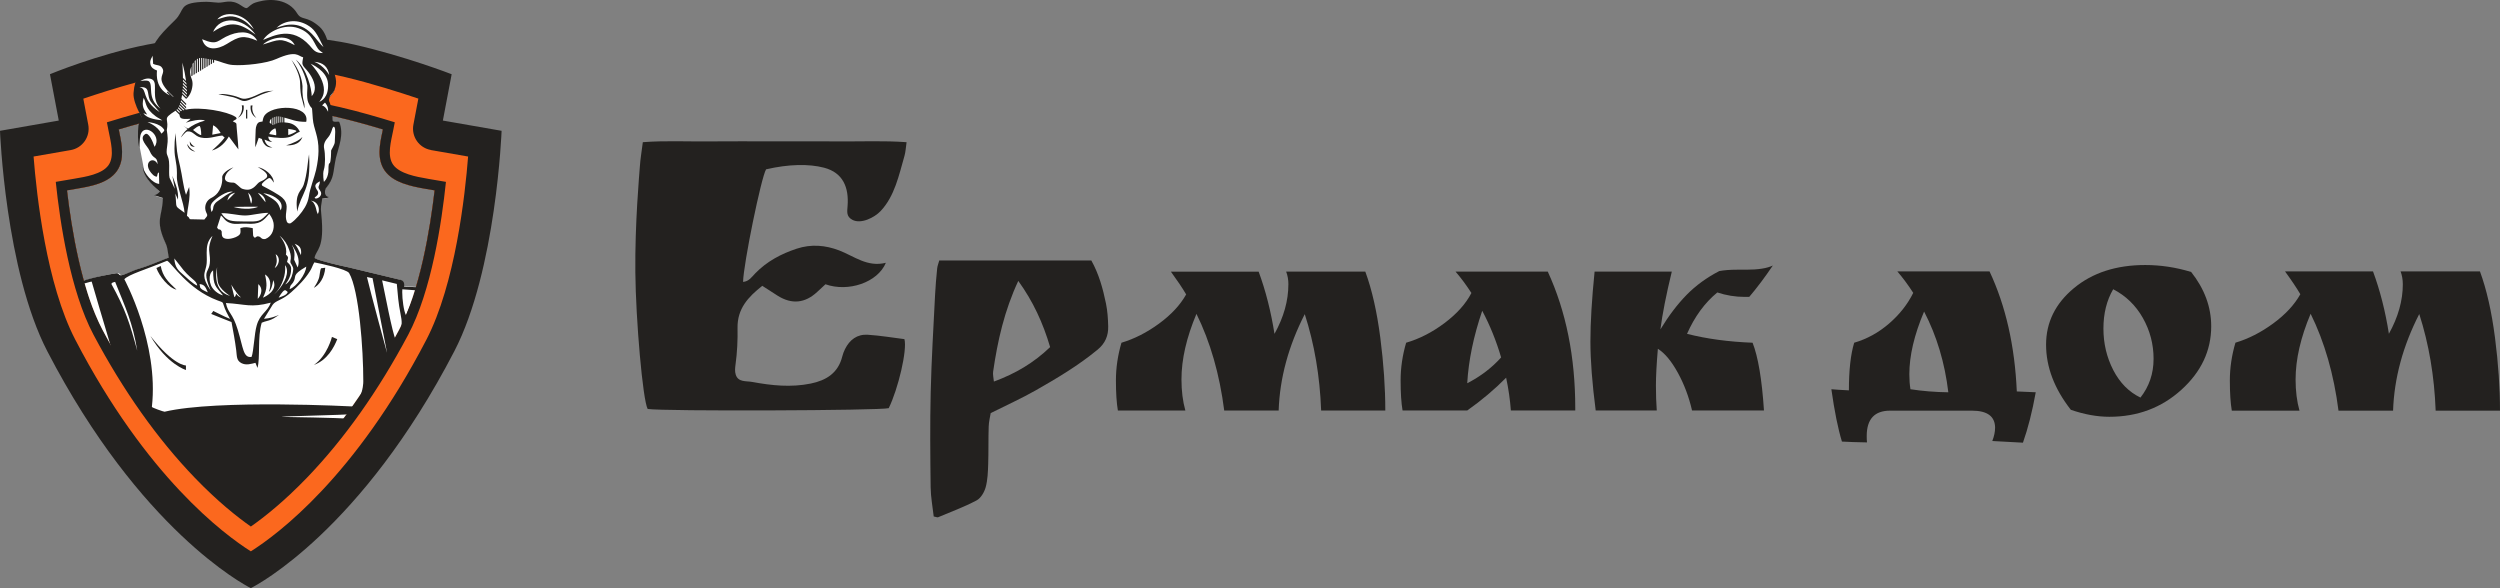 <?xml version="1.0" encoding="UTF-8"?> <svg xmlns="http://www.w3.org/2000/svg" width="170" height="40" viewBox="0 0 170 40" fill="none"><rect x="0" y="0" width="170" height="40" fill="#808080" stroke="none"/><path d="M135.667 29.099C135.667 28.316 135.143 27.925 134.095 27.925H128.528C127.468 27.925 126.937 28.499 126.937 29.648C126.937 29.837 126.943 29.983 126.956 30.084C126.237 30.07 125.669 30.053 125.252 30.027C124.988 29.169 124.747 27.983 124.533 26.468C124.797 26.493 125.196 26.518 125.725 26.544C125.725 25.168 125.846 24.089 126.085 23.305C126.956 23.052 127.747 22.616 128.461 21.998C129.175 21.379 129.721 20.685 130.1 19.915C129.759 19.384 129.399 18.899 129.02 18.456H135.288C136.386 20.792 137.005 23.512 137.143 26.618L138.431 26.674C138.192 27.999 137.9 29.143 137.56 30.102L135.476 29.989C135.603 29.66 135.665 29.364 135.665 29.098L135.667 29.099ZM129.835 25.445C129.835 25.824 129.86 26.164 129.911 26.468C130.732 26.594 131.59 26.664 132.486 26.676C132.247 24.669 131.697 22.838 130.839 21.185C130.17 22.762 129.835 24.184 129.835 25.445Z" fill="#23211F"></path><path d="M140.818 27.868C139.693 26.429 139.133 24.952 139.133 23.437C139.133 21.922 139.763 20.642 141.027 19.593C142.29 18.545 143.906 18.021 145.875 18.021C146.923 18.021 147.964 18.179 148.999 18.494C149.907 19.644 150.362 20.873 150.362 22.186C150.362 23.84 149.687 25.279 148.335 26.504C146.984 27.73 145.35 28.341 143.432 28.341C142.611 28.341 141.739 28.183 140.819 27.868H140.818ZM143.696 19.669C143.255 20.426 143.033 21.317 143.033 22.34C143.033 23.363 143.258 24.305 143.705 25.171C144.153 26.036 144.768 26.658 145.552 27.035C146.145 26.278 146.443 25.401 146.443 24.403C146.443 23.406 146.199 22.478 145.714 21.62C145.228 20.762 144.556 20.112 143.698 19.669H143.696Z" fill="#23211F"></path><path d="M163.391 19.327C163.391 19.012 163.34 18.721 163.239 18.456H168.637C169.092 19.693 169.432 21.195 169.66 22.963C169.887 24.731 170 26.384 170 27.925H165.625C165.536 25.577 165.165 23.387 164.509 21.354C163.398 23.525 162.805 25.717 162.729 27.925H159.018C158.702 25.451 158.07 23.254 157.123 21.335C156.442 22.951 156.1 24.441 156.1 25.805C156.1 26.588 156.188 27.294 156.365 27.925H151.763C151.674 27.407 151.63 26.722 151.63 25.87C151.63 25.018 151.757 24.163 152.01 23.303C152.893 23.039 153.748 22.603 154.576 21.996C155.403 21.39 156.018 20.728 156.423 20.008C156.17 19.579 155.824 19.061 155.382 18.456H161.365C161.846 19.757 162.206 21.171 162.445 22.698C163.075 21.562 163.392 20.438 163.392 19.327H163.391Z" fill="#23211F"></path><path d="M118.136 18.339H118.759C119.565 18.339 120.162 18.244 120.553 18.055C119.999 18.874 119.464 19.583 118.948 20.189H118.646C118.003 20.189 117.38 20.087 116.777 19.887C115.92 20.592 115.235 21.53 114.718 22.701C116.052 23.04 117.537 23.243 119.175 23.305C119.552 24.261 119.811 25.798 119.95 27.912H115.059C114.845 26.98 114.52 26.121 114.086 25.334C113.652 24.548 113.202 24.009 112.735 23.719C112.647 24.752 112.603 25.582 112.603 26.212C112.603 26.842 112.623 27.408 112.66 27.912H108.507C108.267 26.062 108.148 24.497 108.148 23.22C108.148 21.942 108.242 20.358 108.432 18.471H113.682C113.303 20.032 113.045 21.34 112.907 22.399C113.473 21.468 114.068 20.685 114.692 20.048C115.315 19.414 116.054 18.875 116.91 18.433C117.238 18.371 117.646 18.339 118.137 18.339H118.136Z" fill="#23211F"></path><path d="M107.118 27.76V27.912H102.738C102.687 27.194 102.58 26.452 102.417 25.683C101.635 26.476 100.754 27.22 99.774 27.912H95.374C95.285 27.396 95.242 26.713 95.242 25.863C95.242 25.013 95.367 24.16 95.618 23.305C96.525 23.04 97.397 22.593 98.234 21.964C99.07 21.334 99.677 20.655 100.056 19.924C99.716 19.396 99.358 18.911 98.979 18.471H105.249C106.495 21.177 107.118 24.274 107.118 27.762V27.76ZM102.076 24.305C101.748 23.184 101.32 22.127 100.792 21.132C100.199 22.869 99.86 24.512 99.772 26.06C100.679 25.595 101.446 25.01 102.076 24.305Z" fill="#23211F"></path><path d="M87.611 19.339C87.611 19.024 87.561 18.735 87.459 18.471H92.841C93.295 19.704 93.634 21.203 93.861 22.965C94.088 24.727 94.201 26.377 94.201 27.914H89.838C89.75 25.572 89.378 23.388 88.724 21.362C87.616 23.527 87.024 25.711 86.949 27.914H83.247C82.932 25.447 82.302 23.256 81.359 21.342C80.679 22.954 80.34 24.439 80.34 25.799C80.34 26.581 80.428 27.285 80.604 27.914H76.015C75.927 27.398 75.883 26.714 75.883 25.864C75.883 25.015 76.008 24.161 76.259 23.306C77.14 23.042 77.994 22.608 78.818 22.003C79.641 21.399 80.257 20.738 80.659 20.021C80.408 19.593 80.061 19.076 79.62 18.472H85.588C86.066 19.769 86.425 21.179 86.665 22.703C87.295 21.569 87.609 20.45 87.609 19.342L87.611 19.339Z" fill="#23211F"></path><path d="M43.51 11.328C43.544 10.804 43.635 10.286 43.712 9.669C45.193 9.553 46.668 9.63 48.138 9.615C49.647 9.6 51.158 9.612 52.667 9.612C54.176 9.612 55.636 9.602 57.121 9.615C58.596 9.628 60.074 9.556 61.647 9.669C61.594 10.028 61.584 10.323 61.505 10.597C61.128 11.901 60.846 13.33 59.88 14.354C59.473 14.785 58.544 15.268 57.953 14.943C57.545 14.718 57.605 14.405 57.635 14.01C57.733 12.752 57.33 11.741 56.033 11.403C55 11.134 53.63 11.158 52.094 11.514C51.765 12.051 50.566 17.885 50.528 19.169C50.929 19.139 51.127 18.825 51.357 18.588C52.15 17.772 53.116 17.26 54.181 16.909C55.157 16.589 56.121 16.669 57.062 17.028C58.082 17.418 58.976 18.187 60.239 17.869C59.681 19.213 57.679 19.882 56.132 19.33C55.962 19.487 55.765 19.67 55.568 19.852C54.742 20.622 53.838 20.71 52.886 20.112C52.548 19.9 52.213 19.681 51.835 19.436C50.877 20.192 50.127 20.991 50.153 22.311C50.169 23.12 50.128 23.982 50.017 24.781C49.985 25.013 49.959 25.254 50.031 25.478C50.2 26.006 50.73 25.894 51.16 25.974C52.473 26.217 53.791 26.354 55.124 26.083C56.189 25.866 56.992 25.367 57.274 24.241C57.317 24.071 57.38 23.903 57.457 23.747C57.773 23.102 58.291 22.714 59.013 22.763C59.858 22.818 60.697 22.96 61.501 23.061C61.702 23.807 61.075 26.45 60.434 27.755C59.898 27.92 45.105 27.977 44.041 27.809C43.707 27.2 43.234 21.743 43.203 18.531C43.17 15.168 43.472 11.891 43.51 11.328Z" fill="#23211F"></path><path d="M63.868 17.712H74.21C74.726 18.635 74.998 19.626 75.204 20.629C75.31 21.141 75.346 21.673 75.357 22.197C75.372 22.823 75.16 23.344 74.641 23.773C73.336 24.851 71.892 25.711 70.43 26.543C69.474 27.088 68.466 27.54 67.368 28.09C67.33 28.328 67.241 28.667 67.231 29.008C67.203 29.861 67.226 30.718 67.197 31.571C67.179 32.096 67.162 32.636 67.025 33.136C66.932 33.472 66.696 33.875 66.407 34.028C65.567 34.47 64.669 34.805 63.792 35.172C63.735 35.196 63.65 35.149 63.493 35.12C63.421 34.475 63.293 33.811 63.284 33.147C63.258 30.985 63.236 28.822 63.288 26.662C63.34 24.456 63.475 22.252 63.585 20.048C63.614 19.448 63.669 18.849 63.728 18.25C63.745 18.084 63.813 17.922 63.87 17.712H63.868ZM71.409 23.603C70.926 21.963 70.248 20.49 69.243 19.102C68.296 21.128 67.836 23.179 67.533 25.27C67.503 25.471 67.562 25.683 67.585 25.946C69.063 25.401 70.298 24.67 71.409 23.603Z" fill="#23211F"></path><path d="M30.115 8.2L30.713 5.048C30.713 5.048 27.58 3.828 24.099 3.034C23.496 2.896 22.846 2.783 22.166 2.688C22.403 3.343 22.403 4.073 22.408 4.098C22.516 4.691 22.871 5.324 22.807 5.801C22.709 6.525 22.408 6.414 22.346 6.802C22.338 6.859 22.331 6.916 22.349 6.97C22.349 6.97 22.509 7.276 22.558 7.873C22.717 7.907 22.855 7.939 22.971 7.965C23.889 8.18 24.919 8.459 26.037 8.797C26.023 8.868 26.007 8.941 25.991 9.016C25.83 9.778 25.608 10.82 26.164 11.604C26.729 12.402 27.896 12.659 28.947 12.838L29.553 12.941C29.247 15.565 28.563 19.744 27.133 22.433C25.141 26.18 22.865 29.395 20.371 31.989C19.045 33.366 17.886 34.323 17.054 34.938C16.221 34.323 15.063 33.366 13.738 31.989C11.243 29.396 8.967 26.182 6.975 22.433C5.545 19.742 4.861 15.564 4.555 12.941L5.225 12.826C6.124 12.674 7.353 12.466 7.943 11.633C8.501 10.847 8.278 9.78 8.115 9.001C8.101 8.931 8.085 8.862 8.073 8.797C8.595 8.639 9.094 8.495 9.576 8.364C9.634 8.249 9.693 8.126 9.659 8.003C9.636 7.94 9.577 7.826 9.531 7.734C9.351 7.375 9.117 6.811 9.147 6.412C9.234 5.26 9.595 5.324 9.825 4.741C10.184 3.84 10.389 3.344 10.667 2.915C10.446 2.952 10.226 2.991 10.012 3.033C6.643 3.693 3.397 5.046 3.397 5.046L3.996 8.198L0 8.895C0 8.895 0.359 18.379 3.219 23.889C9.514 36.018 16.585 39.755 17.043 39.987V40C17.043 40 17.047 39.999 17.055 39.995L17.067 40V39.987C17.524 39.756 24.595 36.018 30.891 23.889C33.751 18.379 34.109 8.895 34.109 8.895L30.113 8.198L30.115 8.2Z" fill="#23211F"></path><path d="M29.306 10.2C28.916 10.132 28.572 9.912 28.347 9.588C28.122 9.263 28.037 8.862 28.111 8.475L28.448 6.705C27.249 6.301 25.31 5.68 23.457 5.238C23.203 5.178 22.949 5.12 22.694 5.067C22.776 5.332 22.836 5.585 22.807 5.804C22.709 6.528 22.408 6.417 22.346 6.806C22.338 6.863 22.331 6.92 22.349 6.975C22.349 6.975 22.509 7.28 22.558 7.877C22.717 7.911 22.855 7.943 22.971 7.969C23.889 8.184 24.919 8.463 26.037 8.801C26.023 8.872 26.007 8.945 25.991 9.02C25.83 9.782 25.608 10.824 26.164 11.608C26.729 12.406 27.896 12.663 28.947 12.843L29.553 12.946C29.247 15.571 28.563 19.75 27.133 22.438C25.141 26.186 22.865 29.4 20.37 31.994C19.045 33.371 17.886 34.328 17.054 34.944C16.221 34.328 15.063 33.371 13.738 31.994C11.243 29.402 8.967 26.187 6.975 22.438C5.545 19.748 4.861 15.569 4.555 12.946L5.225 12.832C6.124 12.68 7.353 12.472 7.943 11.639C8.501 10.852 8.278 9.785 8.115 9.006C8.101 8.936 8.085 8.868 8.073 8.802C8.595 8.645 9.094 8.501 9.576 8.37C9.634 8.254 9.693 8.131 9.659 8.009C9.636 7.946 9.577 7.831 9.531 7.739C9.351 7.381 9.117 6.817 9.147 6.418C9.176 6.02 9.239 5.769 9.319 5.585C7.915 5.969 6.576 6.401 5.665 6.71L6.001 8.479C6.075 8.867 5.99 9.267 5.765 9.592C5.54 9.917 5.196 10.138 4.807 10.205L2.283 10.644C2.488 13.266 3.153 19.313 5.118 23.097C9.955 32.417 15.232 36.34 17.057 37.491C18.882 36.339 24.159 32.416 28.996 23.097C30.96 19.313 31.627 13.266 31.831 10.644L29.307 10.205L29.306 10.2Z" fill="#FB681E"></path><path d="M29.066 12.15C28.312 12.022 27.171 11.814 26.736 11.202C26.3 10.588 26.595 9.599 26.737 8.866L26.845 8.316C25.738 7.972 24.413 7.587 23.132 7.288C22.931 7.241 22.687 7.188 22.415 7.132C22.466 7.277 22.532 7.527 22.56 7.877C22.719 7.91 22.857 7.942 22.973 7.969C23.891 8.184 24.92 8.463 26.038 8.801C26.024 8.872 26.009 8.944 25.992 9.02C25.83 9.781 25.61 10.824 26.165 11.608C26.73 12.406 27.898 12.663 28.948 12.843L29.554 12.946C29.248 15.57 28.565 19.749 27.135 22.438C25.142 26.185 22.867 29.4 20.372 31.994C19.046 33.371 17.887 34.328 17.055 34.943C16.224 34.328 15.064 33.371 13.739 31.994C11.244 29.401 8.969 26.187 6.976 22.438C5.546 19.748 4.862 15.569 4.557 12.946L5.227 12.831C6.125 12.679 7.354 12.471 7.944 11.639C8.503 10.852 8.279 9.784 8.116 9.006C8.102 8.936 8.087 8.868 8.074 8.802C8.596 8.644 9.096 8.501 9.577 8.369C9.636 8.254 9.694 8.131 9.661 8.008C9.637 7.945 9.578 7.831 9.532 7.739C9.521 7.716 9.509 7.69 9.497 7.666C8.713 7.88 7.95 8.106 7.269 8.318L7.377 8.868C7.519 9.6 7.812 10.62 7.377 11.234C6.941 11.848 5.8 12.025 5.048 12.153L3.792 12.367C4.078 15.12 4.773 19.778 6.361 22.767C8.384 26.572 10.697 29.839 13.238 32.479C14.799 34.102 16.142 35.164 17.058 35.804C17.975 35.164 19.317 34.1 20.878 32.479C23.419 29.839 25.732 26.572 27.756 22.767C29.345 19.778 30.038 15.12 30.324 12.367L29.069 12.153L29.066 12.15Z" fill="#23211F"></path><path d="M9.319 5.581C9.241 5.765 9.178 6.016 9.147 6.414C9.117 6.814 9.351 7.378 9.531 7.735C9.577 7.827 9.636 7.942 9.659 8.004C9.693 8.129 9.634 8.25 9.576 8.366C9.57 8.367 9.563 8.369 9.557 8.371C9.516 8.454 9.475 8.533 9.467 8.607C9.417 9.091 9.415 9.672 9.521 10.108C9.521 10.108 9.857 11.839 9.757 11.378C9.793 12.2 10.71 12.892 10.911 13.061C10.852 13.138 10.714 13.274 10.531 13.306L11.109 13.492C11.109 14.742 10.541 14.911 11.294 16.546C11.455 16.895 11.428 17.129 11.515 17.514C11.367 17.551 10.477 17.941 9.97 18.109C9.131 18.398 9.578 18.197 8.625 18.607C8.034 18.861 8.249 18.557 7.988 18.571C7.89 18.576 6.911 18.749 6.251 18.929C6.251 18.929 5.968 19.016 5.705 19.095C5.705 19.095 5.705 19.095 5.705 19.097C5.778 19.355 5.854 19.61 5.934 19.863C5.952 19.92 5.97 19.977 5.988 20.034C6.022 20.136 6.055 20.237 6.089 20.337C6.118 20.424 6.149 20.509 6.18 20.594C6.209 20.676 6.238 20.758 6.267 20.838C6.327 20.997 6.387 21.153 6.452 21.307C6.474 21.361 6.496 21.414 6.52 21.467C6.57 21.587 6.622 21.704 6.675 21.82C6.697 21.87 6.721 21.919 6.743 21.97C6.819 22.127 6.894 22.283 6.973 22.433C8.966 26.18 11.242 29.395 13.736 31.989C15.062 33.366 16.221 34.323 17.053 34.938C17.886 34.323 19.044 33.366 20.369 31.989C22.864 29.396 25.14 26.182 27.132 22.433C27.212 22.283 27.288 22.127 27.362 21.97C27.38 21.932 27.398 21.894 27.415 21.856C27.486 21.703 27.556 21.547 27.622 21.385C27.636 21.35 27.65 21.315 27.663 21.28C27.718 21.146 27.771 21.011 27.823 20.873C27.842 20.823 27.86 20.772 27.88 20.721C27.937 20.564 27.993 20.407 28.046 20.246C28.067 20.182 28.088 20.118 28.109 20.054C28.146 19.937 28.184 19.819 28.22 19.701C28.24 19.637 28.259 19.574 28.279 19.51C27.954 19.491 27.567 19.473 27.384 19.473C27.384 19.404 27.386 19.355 27.387 19.317C27.39 19.175 27.294 19.049 27.154 19.016L23.62 18.163C23.139 18.067 21.646 17.718 21.386 17.562L21.337 17.526C21.437 16.948 22.041 16.96 21.794 14.58C21.732 14.039 21.794 14.003 21.855 13.534C22.138 13.498 22.18 13.53 22.299 13.414C22.13 13.424 21.953 13.174 22.09 12.849C22.694 12.115 22.558 11.815 22.78 10.781C22.953 10.06 23.349 9.207 23.003 8.353C22.948 8.299 22.55 8.42 22.551 8.236C22.557 7.395 22.327 6.968 22.327 6.968C22.309 6.913 22.316 6.856 22.324 6.799C22.385 6.411 22.687 6.521 22.784 5.797C22.849 5.32 22.494 4.685 22.385 4.094C22.378 4.057 22.385 2.556 21.67 1.932C20.778 1.155 20.485 1.547 20.164 1.031C19.596 0.093 18.424 -0.003 17.523 0.25C17.4 0.286 17.251 0.322 17.128 0.406C16.708 0.682 16.856 0.815 16.351 0.479C15.697 0.046 15.277 0.322 14.845 0.31C14.402 0.286 14.236 0.23 13.707 0.261C12.129 0.354 12.61 0.816 11.92 1.491C10.623 2.758 10.519 2.941 9.806 4.738C9.654 5.122 9.446 5.227 9.297 5.581C9.302 5.58 9.308 5.578 9.315 5.575" fill="white"></path><path d="M12.003 19.696C11.408 19.142 11.069 18.809 10.929 18.086L10.636 18.224C10.809 18.742 11.466 19.586 12.003 19.696Z" fill="#23211F"></path><path d="M10.227 22.843C11.36 24.781 12.644 25.16 12.644 25.16V24.852C12.644 24.852 11.812 24.88 10.227 22.844" fill="#23211F"></path><path d="M22.119 18.206L21.834 18.242C21.735 18.422 21.76 18.76 21.661 18.987C21.562 19.253 21.463 19.372 21.34 19.576C21.723 19.371 22.069 18.879 22.117 18.206" fill="#23211F"></path><path d="M21.346 24.816C22.264 24.479 22.71 23.628 22.934 23.063L22.572 22.911C22.572 22.911 22.257 24.196 21.346 24.816Z" fill="#23211F"></path><path d="M20.214 14.389C20.467 13.09 21.176 12.972 21.015 10.495C20.92 11.011 20.894 11.828 20.647 12.574C20.499 13.019 20.032 13.072 20.214 14.389Z" fill="#23211F"></path><path d="M20.564 9.311C20.355 9.551 19.948 9.732 19.457 9.887C19.716 9.887 20.361 9.901 20.564 9.311Z" fill="#23211F"></path><path d="M16.566 7.164H16.439C16.497 7.368 16.458 7.729 16.183 8.007C16.183 8.007 16.647 7.796 16.567 7.164" fill="#23211F"></path><path d="M17.174 7.17H17.047C16.968 7.803 17.431 8.014 17.431 8.014C17.156 7.736 17.117 7.375 17.175 7.17" fill="#23211F"></path><path d="M16.814 7.466H16.73V8.06H16.814V7.466Z" fill="#23211F"></path><path d="M17.138 6.708C17.436 6.608 17.707 6.44 18.007 6.345C18.243 6.271 18.346 6.214 18.606 6.171C18.606 6.171 18.172 6.185 17.976 6.246C17.675 6.341 17.404 6.51 17.106 6.61C16.429 6.838 16.462 6.654 15.889 6.51C15.169 6.33 14.854 6.409 14.854 6.409C15.165 6.453 15.561 6.548 15.868 6.612C16.506 6.806 16.457 7.029 17.139 6.709" fill="#23211F"></path><path d="M17.955 7.908C17.88 8.033 17.854 8.261 17.854 8.261L17.669 8.294C17.475 8.329 17.392 8.621 17.387 8.819C17.381 9.222 17.334 9.744 17.367 10.016L17.594 9.37C17.768 9.44 17.721 9.42 17.806 9.45C17.824 9.456 17.911 10.066 18.52 10.027C18.53 10.027 18.28 9.962 18.162 9.839C18.015 9.688 17.983 9.487 17.994 9.493C18.202 9.589 18.304 9.632 18.515 9.659C18.332 9.544 18.254 9.491 18.243 9.288C18.243 9.288 18.959 9.426 19.44 9.366C19.934 9.306 20.033 9.09 20.39 8.957C20.255 8.668 19.988 8.396 19.557 8.347C19.478 8.333 19.405 8.326 19.338 8.322V7.998C19.818 8.118 20.119 8.294 20.823 8.284C21.095 7.094 18.437 7.078 17.955 7.906M19.6 8.764C19.6 8.764 20.133 8.83 20.156 8.911C20.17 8.964 19.723 9.166 19.6 9.179V8.764ZM19.204 7.962C19.222 7.966 19.239 7.972 19.257 7.978V8.322C19.239 8.322 19.221 8.321 19.204 8.321V7.964V7.962ZM19.069 7.931C19.087 7.934 19.104 7.937 19.123 7.941V8.325C19.105 8.325 19.087 8.328 19.069 8.329V7.93V7.931ZM18.933 7.913C18.952 7.913 18.968 7.913 18.986 7.916V8.343C18.968 8.346 18.949 8.35 18.933 8.354V7.915V7.913ZM18.798 7.922C18.816 7.919 18.833 7.913 18.851 7.913V8.379C18.833 8.386 18.815 8.392 18.798 8.4V7.923V7.922ZM18.663 7.958C18.68 7.952 18.698 7.947 18.717 7.941V8.438C18.699 8.448 18.68 8.457 18.663 8.467V7.958ZM18.529 8.015C18.546 8.007 18.562 7.997 18.582 7.99V8.508C18.567 8.508 18.548 8.502 18.529 8.491V8.015ZM18.447 8.07V8.437C18.385 8.389 18.332 8.335 18.332 8.335C18.346 8.213 18.377 8.132 18.447 8.071M18.72 8.731C18.77 8.749 18.801 9.106 18.779 9.2L18.306 9.116C18.38 8.876 18.678 8.716 18.721 8.731" fill="#23211F"></path><path d="M12.503 8.616L12.446 8.569C12.446 8.569 12.469 8.589 12.503 8.616Z" fill="#23211F"></path><path d="M20.502 6.614C20.528 6.732 20.672 7.207 20.694 7.38C20.694 7.38 20.738 7.158 20.668 6.929C20.521 6.45 20.578 5.951 20.57 5.852C20.477 4.789 19.818 4.077 19.818 4.077C19.818 4.077 20.39 4.962 20.405 5.599C20.421 6.237 20.458 6.424 20.5 6.614" fill="#23211F"></path><path d="M13.252 9.983C13.252 9.983 13.23 9.969 13.198 9.949C13.096 9.888 13.011 9.801 12.951 9.698L12.902 9.614C12.913 9.864 12.942 9.983 13.252 9.983Z" fill="#23211F"></path><path d="M13.281 10.308C13.281 10.308 13.245 10.287 13.196 10.261C13.036 10.173 12.902 10.051 12.807 9.905L12.73 9.786C12.755 10.069 12.987 10.274 13.281 10.308Z" fill="#23211F"></path><path d="M9.436 7.586C9.449 7.611 9.46 7.636 9.471 7.658C9.517 7.75 9.577 7.866 9.601 7.93C9.634 8.055 9.576 8.177 9.517 8.294C9.514 8.294 9.51 8.296 9.507 8.297C9.465 8.381 9.423 8.462 9.415 8.537C9.363 9.026 9.363 9.61 9.47 10.051L9.516 9.412C9.615 8.152 11.094 9.171 10.509 9.983C10.397 9.631 10.103 8.971 9.874 9.119C9.403 9.425 10.039 9.938 10.162 10.235C10.442 10.912 10.678 10.558 10.72 11.169C10.434 10.541 9.581 11.099 10.415 11.9C10.484 11.965 10.621 12.024 10.65 12.014C10.727 11.986 10.662 11.763 10.808 11.728L10.826 12.505C10.363 12.472 9.81 11.795 9.708 11.331C9.744 12.159 10.668 12.855 10.87 13.027C10.81 13.105 10.671 13.242 10.488 13.274L11.071 13.461C11.071 14.721 10.499 14.891 11.258 16.539C11.42 16.891 11.394 17.128 11.48 17.516C11.331 17.552 10.434 17.945 9.923 18.116C9.077 18.406 9.528 18.205 8.567 18.618C7.97 18.875 8.186 18.568 7.925 18.582C7.791 18.589 6.214 18.866 5.609 19.117C5.614 19.136 5.647 19.25 5.658 19.289C5.663 19.308 6.228 19.126 6.235 19.149C6.411 19.755 7.004 21.788 7.59 23.734C9.428 26.977 11.484 29.788 13.715 32.107C15.05 33.495 16.22 34.459 17.058 35.079C17.897 34.459 19.066 33.495 20.401 32.107C21.463 31.005 22.484 29.79 23.462 28.47C23.502 28.417 19.133 28.348 19.133 28.348C19.168 28.301 23.648 28.216 23.683 28.168C23.808 27.995 23.934 27.82 24.06 27.642C24.06 27.642 14.767 27.146 11.194 27.997C11.147 28.008 10.322 27.716 10.328 27.669C10.815 23.338 8.454 18.986 8.454 18.985C8.776 18.65 9.883 18.343 11.364 17.73C11.688 17.888 12.752 19.66 14.78 20.423C15.265 20.605 15.091 20.483 15.29 20.981C15.415 21.297 15.628 21.633 15.643 21.685C15.604 21.678 15.133 21.47 14.497 21.143C14.502 21.168 14.361 21.347 14.361 21.347C14.361 21.347 15.558 21.838 15.742 21.899C15.867 22.578 15.976 23.139 16.063 23.818C16.114 24.242 16.076 24.509 16.412 24.69C16.736 24.86 17.072 24.744 17.371 24.672L17.508 25.018C17.707 24.34 17.498 22.939 17.796 21.946C18.032 21.837 18.229 21.831 18.465 21.722C18.698 21.62 18.823 21.498 18.971 21.413C18.67 21.541 18.377 21.644 17.955 21.679L17.96 21.672C17.96 21.672 17.957 21.672 17.955 21.672L18.54 20.727C18.765 20.412 19.175 20.437 19.808 19.867C20.281 19.442 20.742 18.982 21.077 18.436C21.201 18.255 21.264 18.012 21.375 17.842C21.76 17.915 23.564 18.29 23.739 18.569C24.421 19.729 24.707 23.791 24.704 25.922C24.704 26.035 24.704 26.494 24.424 27.12C25.407 25.681 26.341 24.131 27.22 22.477C27.633 21.7 27.982 20.799 28.28 19.847C28.15 20.162 27.733 21.171 27.608 21.436C27.454 21.16 27.35 20.344 27.352 19.861C27.352 19.791 27.355 19.727 27.359 19.673L28.314 19.742C28.335 19.673 28.357 19.603 28.378 19.533C28.053 19.515 27.666 19.497 27.483 19.497C27.483 19.427 27.483 19.377 27.486 19.339C27.489 19.195 27.391 19.069 27.252 19.035L23.69 18.177C23.204 18.079 21.699 17.729 21.438 17.572L21.388 17.535C21.487 16.953 22.096 16.966 21.848 14.566C21.785 14.021 21.848 13.984 21.911 13.511C22.197 13.475 22.218 13.508 22.359 13.39C22.169 13.4 22.01 13.147 22.147 12.821C22.756 12.081 22.62 11.778 22.843 10.736C23.017 10.009 23.416 9.15 23.068 8.289C23.012 8.234 22.611 8.356 22.613 8.17C22.618 7.322 22.387 6.892 22.387 6.892C22.369 6.836 22.375 6.779 22.384 6.722C22.445 6.331 22.749 6.443 22.847 5.713C22.913 5.232 22.554 4.593 22.445 3.996C22.438 3.959 22.445 2.446 21.724 1.816C20.825 1.032 20.53 1.429 20.206 0.908C19.634 -0.037 18.452 -0.134 17.544 0.121C17.42 0.157 17.27 0.194 17.146 0.279C16.723 0.558 16.873 0.69 16.362 0.351C15.702 -0.085 15.279 0.194 14.844 0.181C14.396 0.157 14.229 0.1 13.696 0.132C12.105 0.226 12.591 0.692 11.895 1.373C10.587 2.649 10.482 2.835 9.764 4.645C9.531 5.232 9.167 5.168 9.08 6.329C9.052 6.707 9.257 7.229 9.433 7.59L9.44 7.587M9.331 23.833C9.331 23.833 9.33 23.826 9.329 23.824C9.329 23.829 9.33 23.835 9.331 23.84C8.812 21.933 8.525 21.039 7.572 19.306C7.572 19.306 7.572 19.306 7.573 19.303C7.573 19.303 7.573 19.3 7.572 19.299C7.656 19.19 7.696 19.201 7.829 19.168C8.546 20.952 9.022 21.934 9.331 23.833ZM25.988 19.064L26.983 19.307C27.045 20.01 27.094 20.64 27.231 21.319C27.294 21.615 27.319 21.819 27.313 21.985C27.303 22.352 27.145 22.523 26.895 23.059C26.708 22.769 26.123 19.715 25.986 19.073C25.986 19.073 25.986 19.069 25.986 19.067M24.954 18.84L25.332 18.915L26.323 24.008C26.323 24.008 26.323 24.002 26.319 23.992L26.323 24.013C26.323 24.013 25.179 19.826 24.954 18.844C24.954 18.844 24.954 18.84 24.954 18.838M9.753 7.703L9.76 7.706C9.76 7.706 9.754 7.7 9.753 7.697L10.009 7.792C9.835 7.523 9.703 7.346 9.708 7.03C9.71 6.924 9.728 6.802 9.765 6.655C9.977 7.007 9.828 7.346 10.598 7.915C10.748 8.024 10.859 8.06 11.034 8.181C11.029 8.181 11.027 8.181 11.022 8.181C11.027 8.184 11.029 8.186 11.034 8.188C10.393 8.116 9.951 7.995 9.753 7.704M10.974 9.09C10.709 8.547 10.043 8.311 10.043 8.311C10.043 8.311 10.05 8.311 10.061 8.311C10.053 8.308 10.043 8.304 10.043 8.304C10.043 8.304 10.884 8.345 11.17 8.834C11.175 8.843 11.175 8.853 11.172 8.864C11.159 8.939 10.972 9.09 10.972 9.09M13.41 19.422C13.111 19.3 12.713 18.901 12.464 18.682C12.14 18.403 11.892 18.198 11.854 17.58C11.854 17.58 11.854 17.577 11.854 17.574L12.239 18.058C12.912 18.992 13.383 19.041 13.408 19.416C13.408 19.419 13.408 19.42 13.408 19.423M14.131 19.882C14.044 19.846 13.795 19.724 13.746 19.688C13.559 19.53 13.634 19.603 13.572 19.324C13.572 19.321 13.572 19.32 13.572 19.318C13.845 19.342 13.957 19.44 14.131 19.876H14.128C14.128 19.879 14.131 19.881 14.131 19.883M14.318 19.74C13.997 19.282 13.898 18.995 13.892 18.762C13.883 18.463 14.026 18.254 14.054 17.892C14.06 17.816 14.063 17.738 14.063 17.659C14.063 17.502 14.054 17.341 14.054 17.181C14.053 16.778 14.099 16.38 14.445 16.042C14.444 16.047 14.442 16.049 14.441 16.053C14.442 16.052 14.444 16.051 14.445 16.048C14.264 16.493 14.213 16.734 14.22 16.984C14.223 17.068 14.232 17.151 14.244 17.246C14.271 17.436 14.28 17.592 14.279 17.721C14.272 18.301 14.033 18.358 14.028 18.716C14.026 18.915 14.096 19.208 14.319 19.734C14.317 19.731 14.315 19.729 14.314 19.726C14.317 19.731 14.318 19.735 14.319 19.741M16.88 13.098C17.29 13.51 17.072 13.848 17.072 13.85L16.877 13.104C16.877 13.104 16.881 13.107 16.883 13.108L16.878 13.098H16.88ZM17.54 14.071C16.792 14.357 15.875 14.071 15.875 14.071C15.875 14.071 17.632 14.036 17.54 14.071ZM17.54 13.114C18.092 13.315 18.049 13.748 18.05 13.751L17.54 13.119C17.54 13.119 17.544 13.119 17.547 13.119L17.54 13.112V13.114ZM17.913 13.137C18.469 13.202 19.19 13.574 19.15 14.078C19.144 14.152 19.123 14.229 19.083 14.307C18.913 13.725 18.77 13.645 17.913 13.143C17.918 13.143 17.923 13.144 17.927 13.146C17.922 13.143 17.919 13.14 17.913 13.137ZM18.685 18.216C18.823 17.933 18.875 17.728 18.745 17.29C18.745 17.287 18.745 17.285 18.745 17.284C18.887 17.376 18.949 17.51 18.959 17.65C18.977 17.878 18.848 18.124 18.685 18.223C18.685 18.22 18.686 18.219 18.688 18.215C18.688 18.215 18.686 18.215 18.685 18.216ZM18.615 15.339C18.615 15.702 18.458 16.087 18.039 16.253C17.703 16.302 17.782 16.048 17.484 16.072C17.434 16.072 17.311 16.303 17.212 16.013L17.187 15.514C16.838 15.454 16.694 15.41 16.345 15.507C16.347 15.614 16.361 15.7 16.355 15.777C16.348 15.91 16.291 16.009 16.03 16.125C15.561 16.316 15.263 16.247 15.161 16.139C15.035 16.005 15.099 15.777 15.069 15.723C14.919 15.48 14.911 15.737 14.763 15.47V15.466C14.763 15.466 14.763 15.466 14.763 15.465L15.024 14.653C15.247 14.821 15.272 15.04 15.684 15.173C16.02 15.282 16.355 15.186 16.729 15.209C17.686 15.282 17.886 15.028 18.308 14.542C18.498 14.803 18.613 15.038 18.613 15.332C18.613 15.332 18.613 15.335 18.613 15.336C18.613 15.336 18.613 15.336 18.613 15.339M17.527 20.317C17.527 20.317 17.565 19.32 17.565 19.318C18.017 19.734 17.602 20.257 17.527 20.317ZM16.383 20.234C16.171 20.15 16.065 19.98 16.051 19.97C16.041 19.963 16.066 20.115 15.935 20.209C15.935 20.209 15.935 20.204 15.935 20.201L15.726 19.349C15.726 19.349 16.005 19.875 16.383 20.227C16.377 20.225 16.375 20.221 16.37 20.22C16.375 20.224 16.379 20.228 16.383 20.232M18.25 14.471C18.25 14.471 18.246 14.475 18.244 14.478C18.246 14.478 18.248 14.478 18.25 14.478C17.665 15.084 17.653 15.073 16.608 15.06C15.737 15.047 15.426 15.073 15.053 14.502C15.055 14.502 15.056 14.502 15.057 14.502C15.056 14.499 15.055 14.498 15.053 14.496C15.625 14.484 16.172 14.654 16.683 14.654C17.156 14.642 17.703 14.473 18.25 14.473M15.985 13.108C15.985 13.108 15.537 13.569 15.463 13.629C15.463 13.626 15.465 13.623 15.466 13.62C15.466 13.62 15.465 13.621 15.463 13.623C15.55 13.296 15.65 13.199 15.985 13.102C15.985 13.102 15.98 13.108 15.977 13.111C15.98 13.111 15.982 13.11 15.985 13.108ZM15.823 13.047C15.55 13.119 15.164 13.422 14.94 13.58C14.778 13.701 14.679 13.737 14.568 13.919C14.431 14.185 14.568 14.185 14.381 14.415C14.35 14.293 14.322 14.189 14.322 14.089C14.322 13.989 14.349 13.889 14.431 13.779C14.692 13.464 15.463 12.943 15.825 13.04C15.821 13.04 15.815 13.044 15.811 13.045C15.815 13.045 15.821 13.045 15.825 13.045M15.164 20.087C14.815 19.989 14.492 19.723 14.354 19.42C14.297 19.286 14.262 19.138 14.257 18.992C14.245 18.752 14.312 18.52 14.491 18.384C14.504 19.462 14.653 19.45 15.162 20.08C15.159 20.08 15.158 20.077 15.155 20.077C15.158 20.08 15.159 20.083 15.162 20.086M14.766 18.17C14.766 18.17 14.721 18.558 14.805 19.13C14.889 19.702 15.708 20.142 15.627 20.118C14.345 19.74 14.766 18.17 14.766 18.17ZM18.412 20.585C18.188 21.216 17.678 21.325 17.454 22.137C17.293 22.682 17.255 23.893 17.106 24.27C16.534 24.355 16.546 23.665 16.172 22.439C15.811 21.24 15.5 21.312 15.363 20.61C15.363 20.61 15.363 20.606 15.363 20.605C16.694 20.677 17.055 20.944 18.41 20.581C18.41 20.584 18.407 20.585 18.407 20.588C18.407 20.588 18.409 20.588 18.41 20.588M17.884 20.245C17.884 20.245 17.887 20.241 17.887 20.238H17.884C18.018 19.95 18.114 19.734 18.12 19.41C18.123 19.216 18.093 18.982 18.02 18.671C18.02 18.671 18.02 18.671 18.021 18.671C18.021 18.668 18.021 18.667 18.02 18.664C18.32 18.845 18.387 19.14 18.377 19.388C18.375 19.436 18.37 19.48 18.364 19.523C18.36 19.555 18.354 19.583 18.349 19.611C18.346 19.622 18.345 19.634 18.342 19.645C18.32 19.745 18.294 19.819 18.286 19.839C18.301 19.833 18.466 19.759 18.582 19.049C18.628 19.147 18.65 19.237 18.656 19.324C18.696 19.917 17.883 20.242 17.883 20.242M18.657 19.995C18.575 20.069 18.533 20.093 18.579 20.059C18.601 20.042 18.631 20.017 18.657 19.995C18.823 19.844 19.164 19.462 19.328 18.787C19.328 18.782 19.331 18.778 19.332 18.774C19.348 18.709 19.36 18.64 19.37 18.57C19.37 18.564 19.373 18.556 19.374 18.548C19.384 18.471 19.391 18.39 19.394 18.308C19.397 18.22 19.394 18.128 19.387 18.033C19.387 18.03 19.387 18.029 19.387 18.028C19.475 18.149 19.515 18.289 19.518 18.435C19.535 19.018 18.981 19.724 18.657 19.998M18.946 20.245C18.946 20.245 19.211 19.762 19.367 19.734C19.436 19.721 19.567 19.858 19.567 19.858C19.49 20.077 19.196 20.15 18.946 20.243M19.401 19.336C19.764 18.88 19.797 18.513 19.797 18.262C19.797 18.014 19.547 17.846 19.518 17.811C19.511 17.803 19.586 17.594 19.588 17.523C19.585 17.432 19.441 17.312 19.441 17.312V17.308C19.441 17.308 19.465 17.232 19.465 17.101C19.464 16.878 19.391 16.496 19.014 16.032C19.013 16.03 19.019 16.035 19.031 16.045C19.327 16.291 19.545 16.619 19.662 16.985C19.674 17.024 19.687 17.059 19.699 17.093C19.782 17.305 19.801 17.535 19.748 17.756C19.748 17.757 19.748 17.76 19.748 17.761C19.737 17.806 19.745 17.853 19.769 17.892C19.832 17.994 19.949 18.194 19.942 18.286C19.872 19.155 19.401 19.339 19.401 19.339M19.842 16.641C19.983 16.86 20.27 17.271 20.304 17.725C20.315 17.876 20.299 18.032 20.239 18.187C20.227 18.174 20.004 17.665 20.004 17.665C20.004 17.664 20.004 17.662 20.004 17.659C20.016 17.532 20.023 17.429 20.026 17.341C20.03 17.078 19.981 16.937 19.842 16.646C19.845 16.651 19.849 16.658 19.852 16.662C19.847 16.655 19.846 16.648 19.842 16.641ZM20.041 16.579C20.379 16.706 20.488 16.871 20.477 17.196C20.477 17.244 20.471 17.294 20.464 17.35L20.265 16.925C20.191 16.768 20.043 16.584 20.041 16.581M20.824 18.137C20.799 18.633 20.164 19.494 19.692 19.663C19.692 19.66 19.692 19.659 19.694 19.656C19.694 19.656 19.694 19.656 19.692 19.656C19.768 19.304 19.768 19.45 19.93 19.208C20.216 18.76 19.768 18.748 20.825 18.13C20.825 18.132 20.825 18.134 20.825 18.137M21.671 14.404C21.572 14.611 21.671 14.634 21.559 14.441C21.547 14.428 21.497 14.198 21.484 14.15C21.421 13.944 21.372 13.848 21.261 13.714L21.149 13.654C21.149 13.654 21.16 13.656 21.167 13.658L21.149 13.648C21.466 13.68 21.677 13.937 21.682 14.261C21.682 14.308 21.679 14.355 21.672 14.404M21.644 13.451C21.463 13.556 21.36 13.461 21.414 13.416C21.492 13.354 21.704 13.235 21.614 13.015C21.572 12.914 21.524 12.915 21.453 12.717C21.368 12.483 21.753 12.334 21.753 12.334C21.753 12.334 21.75 12.501 21.679 12.645C21.608 12.79 21.744 12.9 21.811 13.037C21.877 13.172 21.826 13.347 21.644 13.451ZM21.682 6.94C21.682 6.94 21.691 6.937 21.703 6.933C21.681 6.954 21.682 6.94 21.682 6.94ZM21.704 6.927C21.682 6.948 21.683 6.934 21.683 6.934C21.683 6.934 21.692 6.931 21.704 6.927C21.727 6.906 21.769 6.853 21.855 6.719C22.504 5.717 21.123 4.332 21.123 4.332C21.123 4.332 22.247 4.794 22.306 5.687C22.369 6.643 21.817 6.888 21.704 6.927ZM22.098 6.979C22.098 6.979 22.343 7.203 22.31 7.587C22.306 7.64 22.193 7.251 21.907 7.173C21.889 7.169 22.098 6.977 22.098 6.977M22.585 8.777C22.585 8.777 22.667 8.521 22.745 8.654C22.818 8.78 22.797 9.026 22.766 9.663C22.758 9.852 22.515 10.191 22.515 10.242C22.515 10.294 22.515 11.059 22.41 11.1C22.306 11.142 22.353 11.505 22.327 11.713C22.268 12.184 22.025 12.367 22.025 12.367C22.025 12.367 21.919 11.854 22.025 11.53C22.131 11.205 22.117 10.451 22.045 10.126C21.971 9.801 22.117 9.561 22.311 9.341C22.505 9.12 22.586 8.776 22.586 8.776M22.387 5.104C22.387 5.104 22.385 5.101 22.384 5.099C22.384 5.102 22.385 5.105 22.387 5.109C22.387 5.109 22.041 4.456 21.378 4.208C21.385 4.208 21.389 4.209 21.396 4.211C21.389 4.208 21.385 4.205 21.378 4.202C21.988 4.251 22.3 4.545 22.387 5.104ZM18.809 1.881C19.344 1.408 20.128 1.275 20.874 1.687C21.36 1.966 21.526 2.225 21.993 3.189C21.992 3.189 21.99 3.187 21.988 3.185C21.989 3.189 21.99 3.192 21.993 3.195C21.819 3.061 21.558 2.698 21.396 2.517C20.426 1.342 19.451 1.666 18.808 1.886C18.812 1.882 18.818 1.879 18.822 1.875C18.818 1.876 18.812 1.878 18.808 1.879M17.901 2.704C18.25 2.158 19.344 1.576 20.29 1.917C21.335 2.281 21.347 3.104 21.745 3.443L21.956 3.601C21.956 3.601 21.95 3.601 21.947 3.601L21.956 3.608C21.432 3.62 21.308 3.378 21.047 3.086C19.853 1.777 18.646 2.412 17.9 2.711C17.901 2.708 17.904 2.705 17.905 2.702C17.904 2.702 17.901 2.704 17.9 2.705M17.888 3.019C18.399 2.546 19.667 2.256 20.041 3.068C20.04 3.068 20.038 3.067 20.037 3.065C20.037 3.068 20.04 3.071 20.041 3.073C19.073 2.564 18.966 2.687 17.888 3.025C17.893 3.022 17.897 3.018 17.9 3.015C17.895 3.015 17.893 3.018 17.888 3.019ZM14.778 1.311C15.09 0.947 15.674 0.863 16.234 1.069C16.719 1.25 17.043 1.602 17.254 1.977C17.251 1.974 17.248 1.971 17.244 1.968C17.247 1.974 17.251 1.978 17.254 1.984C16.898 1.675 16.793 1.451 16.221 1.221C15.624 0.99 15.288 1.172 14.778 1.317C14.781 1.314 14.785 1.311 14.788 1.309C14.785 1.309 14.783 1.31 14.778 1.311ZM14.492 2.158C14.978 1.067 16.497 1.144 17.367 2.34C17.362 2.337 17.358 2.334 17.354 2.331C17.358 2.337 17.362 2.341 17.367 2.345C16.379 1.603 15.716 1.345 14.492 2.164C14.492 2.161 14.495 2.158 14.497 2.155C14.495 2.155 14.494 2.157 14.492 2.158ZM13.746 2.667C14.865 3.14 14.741 2.716 15.662 2.365C16.433 2.074 17.142 2.147 17.491 2.765C17.488 2.765 17.487 2.764 17.485 2.762C17.487 2.765 17.489 2.768 17.491 2.771C16.545 2.37 16.259 2.468 15.426 2.988C14.803 3.376 13.971 3.498 13.746 2.673C13.746 2.673 13.747 2.673 13.749 2.673C13.749 2.67 13.747 2.669 13.746 2.666M12.709 6.224L12.429 5.944C12.43 5.913 12.43 5.877 12.432 5.844L12.707 6.119C12.707 6.156 12.709 6.192 12.709 6.224ZM12.708 6.338C12.708 6.375 12.705 6.407 12.704 6.436L12.412 6.144C12.415 6.112 12.419 6.084 12.421 6.051L12.708 6.338ZM12.702 5.998L12.436 5.731C12.436 5.698 12.439 5.666 12.439 5.632L12.695 5.889C12.698 5.927 12.701 5.963 12.702 5.998ZM12.684 5.762L12.441 5.521C12.441 5.487 12.441 5.451 12.441 5.416L12.67 5.645C12.674 5.684 12.68 5.726 12.683 5.762M12.655 5.512L12.455 5.313C12.455 5.313 12.447 5.304 12.443 5.299H12.44C12.437 4.982 12.426 4.638 12.399 4.254C12.532 4.76 12.61 5.176 12.655 5.512ZM12.402 6.252L12.695 6.545C12.693 6.57 12.687 6.599 12.681 6.627L12.394 6.345C12.397 6.316 12.399 6.283 12.402 6.252ZM12.207 7.148L12.545 7.478C12.517 7.485 12.489 7.492 12.462 7.501L12.174 7.216C12.185 7.194 12.197 7.173 12.207 7.148ZM12.136 7.293L12.376 7.533C12.352 7.542 12.324 7.549 12.302 7.561L12.1 7.358C12.112 7.339 12.125 7.315 12.136 7.294M12.045 7.421L12.222 7.598C12.222 7.598 12.21 7.66 12.208 7.686L11.999 7.477C12.016 7.46 12.03 7.441 12.045 7.421ZM11.938 7.533L12.207 7.802C12.211 7.875 12.224 7.932 12.256 7.979C12.358 8.128 12.67 8.087 12.956 8.078C12.893 8.163 12.845 8.176 12.637 8.345C12.935 8.236 13.622 8.064 13.945 8.198C13.419 8.334 13.046 8.546 12.796 8.74C12.681 8.705 12.543 8.606 12.466 8.546L12.751 8.776C12.416 9.066 12.3 9.347 12.3 9.347C12.33 9.342 12.603 8.946 12.748 8.935C13.145 8.907 13.209 9.243 13.648 9.351C14.195 9.472 14.656 9.254 15.116 9.217L15.277 9.355C15.028 9.694 14.696 9.984 14.41 10.238C14.995 10.068 15.342 9.655 15.562 9.281L16.211 10.159C16.199 9.734 16.083 8.677 16.077 8.433C16.077 8.357 15.973 8.324 15.836 8.254C15.808 8.24 16.089 8.106 16.089 8.08C16.086 7.972 16.005 7.946 16.005 7.943C15.459 7.577 13.639 7.241 12.633 7.455L12.238 7.062C12.246 7.039 12.253 7.009 12.261 6.984L12.656 7.386V7.272L12.289 6.895C12.296 6.869 12.306 6.846 12.313 6.817L12.658 7.16V7.047L12.333 6.721C12.351 6.636 12.367 6.548 12.381 6.45L12.658 6.726C12.92 6.497 13.053 6.17 13.089 5.804C13.104 5.645 13.085 5.483 13.022 5.337C12.963 5.198 12.928 5.014 12.928 4.921C12.928 4.783 12.96 4.642 13.013 4.511V5.184L13.096 5.134V4.343C13.115 4.308 13.138 4.276 13.16 4.245V5.095L13.242 5.045V4.146C13.263 4.124 13.286 4.105 13.306 4.085V5.006L13.389 4.956V4.022C13.41 4.008 13.432 3.993 13.453 3.983V4.917L13.535 4.866V3.958C13.556 3.952 13.577 3.948 13.599 3.946V4.827L13.682 4.777V3.94C13.703 3.94 13.725 3.941 13.746 3.943V4.737L13.828 4.686V3.95C13.849 3.952 13.871 3.957 13.892 3.961V4.647L13.975 4.596V3.975C13.996 3.979 14.018 3.985 14.039 3.989V4.557L14.121 4.508V4.006C14.142 4.011 14.165 4.015 14.185 4.019V4.466L14.268 4.416V4.036C14.289 4.04 14.311 4.043 14.332 4.047V4.377L14.414 4.326V4.06C14.437 4.063 14.457 4.063 14.478 4.064V4.286L14.561 4.237V4.074C14.965 4.173 15.417 4.396 15.833 4.42C16.605 4.48 18.146 4.311 18.794 4.008C20.188 3.39 20.26 3.817 20.616 3.898C20.616 3.901 20.555 4.201 20.562 4.301C20.569 4.403 20.616 4.494 20.747 4.639C21.047 4.957 21.392 5.461 21.409 5.934C21.417 6.149 21.36 6.356 21.199 6.539C21.185 6.036 20.891 4.707 20.118 4.053C20.644 4.702 20.852 5.537 20.899 5.818C20.927 5.95 20.816 6.634 20.966 6.973C21.273 7.669 21.183 6.905 21.27 8.068C21.326 8.795 21.677 9.236 21.658 10.277C21.653 10.624 21.607 11.039 21.494 11.552C21.379 12.067 21.078 12.801 21.003 13.347C20.965 13.613 20.867 13.867 20.732 14.099C20.513 14.475 20.108 14.953 19.785 15.166C19.687 15.23 19.55 15.186 19.506 15.077C19.461 14.966 19.443 14.859 19.44 14.752C19.432 14.509 19.5 14.272 19.492 14.039C19.483 13.838 19.416 13.64 19.193 13.441C18.94 13.218 18.26 12.853 17.862 12.646C17.817 12.623 17.795 12.574 17.805 12.528C17.808 12.511 17.813 12.494 17.826 12.479C17.953 12.325 18.247 12.088 18.331 12.106C18.48 12.137 18.611 12.441 18.617 12.411C18.61 11.916 17.992 11.439 17.524 11.363C17.713 11.464 18.159 11.714 18.169 11.949C18.173 12.004 18.152 12.06 18.098 12.112C17.887 12.311 17.741 12.304 17.598 12.413C17.386 12.584 17.154 13.077 16.47 12.835C16.32 12.786 16.04 12.417 15.872 12.419C15.417 12.422 15.293 12.275 15.296 12.113C15.296 11.951 15.423 11.773 15.477 11.709C15.571 11.6 15.706 11.506 15.875 11.375C15.179 11.654 15.106 11.983 15.108 12.038C15.111 12.081 15.111 12.12 15.112 12.155C15.115 12.261 15.109 12.335 15.09 12.44C14.946 13.229 14.438 13.415 14.304 13.496C14.06 13.645 13.934 13.92 13.957 14.195C13.965 14.287 13.99 14.378 14.032 14.464C14.066 14.533 14.089 14.576 14.091 14.618C14.098 14.688 14.049 14.755 13.895 14.929L12.912 14.906C12.812 14.736 12.861 14.798 12.712 14.676C12.712 14.675 12.712 14.672 12.712 14.671C12.75 14.189 12.878 13.755 12.892 13.248C12.896 13.079 12.889 12.903 12.861 12.715L12.649 13.248C12.45 12.653 12.398 11.964 12.246 11.319C12.002 10.293 12.044 10.368 11.932 9.047C11.879 9.517 11.861 9.854 11.864 10.117C11.869 10.839 12.027 10.989 12.031 11.767C12.031 11.837 12.031 11.912 12.028 11.992C12.005 12.61 12.511 13.809 12.549 14.463C12.549 14.464 12.549 14.467 12.549 14.47C11.815 13.912 12.045 14.249 11.924 13.171C11.924 13.171 11.924 13.168 11.924 13.165L12.104 13.58C12.109 13.497 12.111 13.419 12.109 13.344C12.093 12.805 11.883 12.398 11.72 11.956L11.886 12.835V12.83V12.84L11.53 12.095C11.507 11.999 11.501 11.862 11.501 11.713C11.501 11.566 11.507 11.407 11.505 11.259C11.505 11.162 11.501 11.07 11.493 10.992C11.445 10.58 11.335 10.595 11.332 10.322C11.331 10.232 11.341 10.111 11.368 9.931C11.399 9.727 11.409 9.561 11.402 9.397C11.395 9.231 11.374 9.065 11.343 8.858C11.343 8.858 11.343 8.857 11.343 8.855C11.343 8.855 11.343 8.854 11.343 8.853C11.375 8.681 11.382 8.55 11.38 8.445C11.374 8.269 11.338 8.172 11.345 8.087C11.353 7.95 11.441 7.848 11.936 7.526M13.683 9.187C13.546 9.175 13.304 8.977 13.127 8.839C13.127 8.839 13.541 8.472 13.597 8.592C13.691 8.793 13.683 9.187 13.683 9.187ZM14.434 9.158L14.49 8.519C14.785 8.638 15.005 9.047 15.005 9.047L14.435 9.158H14.434ZM10.375 3.782L10.413 4.34C10.649 4.462 10.873 4.4 11.01 4.594C11.081 4.693 11.101 4.776 11.095 4.854C11.088 5.01 10.982 5.15 10.979 5.357C10.979 5.6 11.123 5.938 11.73 6.509C11.73 6.521 11.755 6.557 11.768 6.545C11.768 6.532 11.793 6.569 11.805 6.581C11.802 6.581 11.801 6.578 11.798 6.578C11.801 6.581 11.804 6.585 11.805 6.587C11.783 6.58 11.762 6.57 11.741 6.563L11.442 6.264C11.43 6.255 11.419 6.241 11.408 6.225L11.342 6.274C11.357 6.294 11.374 6.312 11.388 6.324L11.553 6.489C11.473 6.453 11.398 6.411 11.328 6.365C11.318 6.355 11.309 6.347 11.299 6.334L11.292 6.34C10.926 6.087 10.689 5.701 10.665 5.145C10.66 5.035 10.664 4.918 10.675 4.794C10.476 4.721 10.277 4.612 10.227 4.37C10.219 4.333 10.215 4.299 10.215 4.266C10.203 4.049 10.333 3.92 10.378 3.782M9.552 5.508C9.59 5.484 9.908 5.285 10.212 5.351C10.517 5.418 10.543 5.662 10.538 5.983C10.538 6.075 10.534 6.172 10.533 6.274C10.533 6.63 10.575 7.032 10.909 7.381C10.904 7.376 10.9 7.372 10.894 7.368C10.9 7.374 10.904 7.381 10.909 7.386C9.969 6.696 10.441 5.842 10.138 5.539C10.021 5.422 9.552 5.512 9.552 5.512C9.555 5.511 9.56 5.507 9.566 5.504C9.56 5.504 9.552 5.507 9.552 5.507M9.492 5.928C10.201 5.878 9.99 6.292 10.175 6.776C10.238 6.922 10.431 7.145 10.847 7.612C10.841 7.608 10.837 7.605 10.831 7.601C10.837 7.607 10.841 7.612 10.847 7.618C9.538 6.736 10.074 6.037 9.49 5.934C9.497 5.934 9.503 5.934 9.51 5.934C9.503 5.932 9.497 5.93 9.49 5.928" fill="#23211F"></path></svg> 